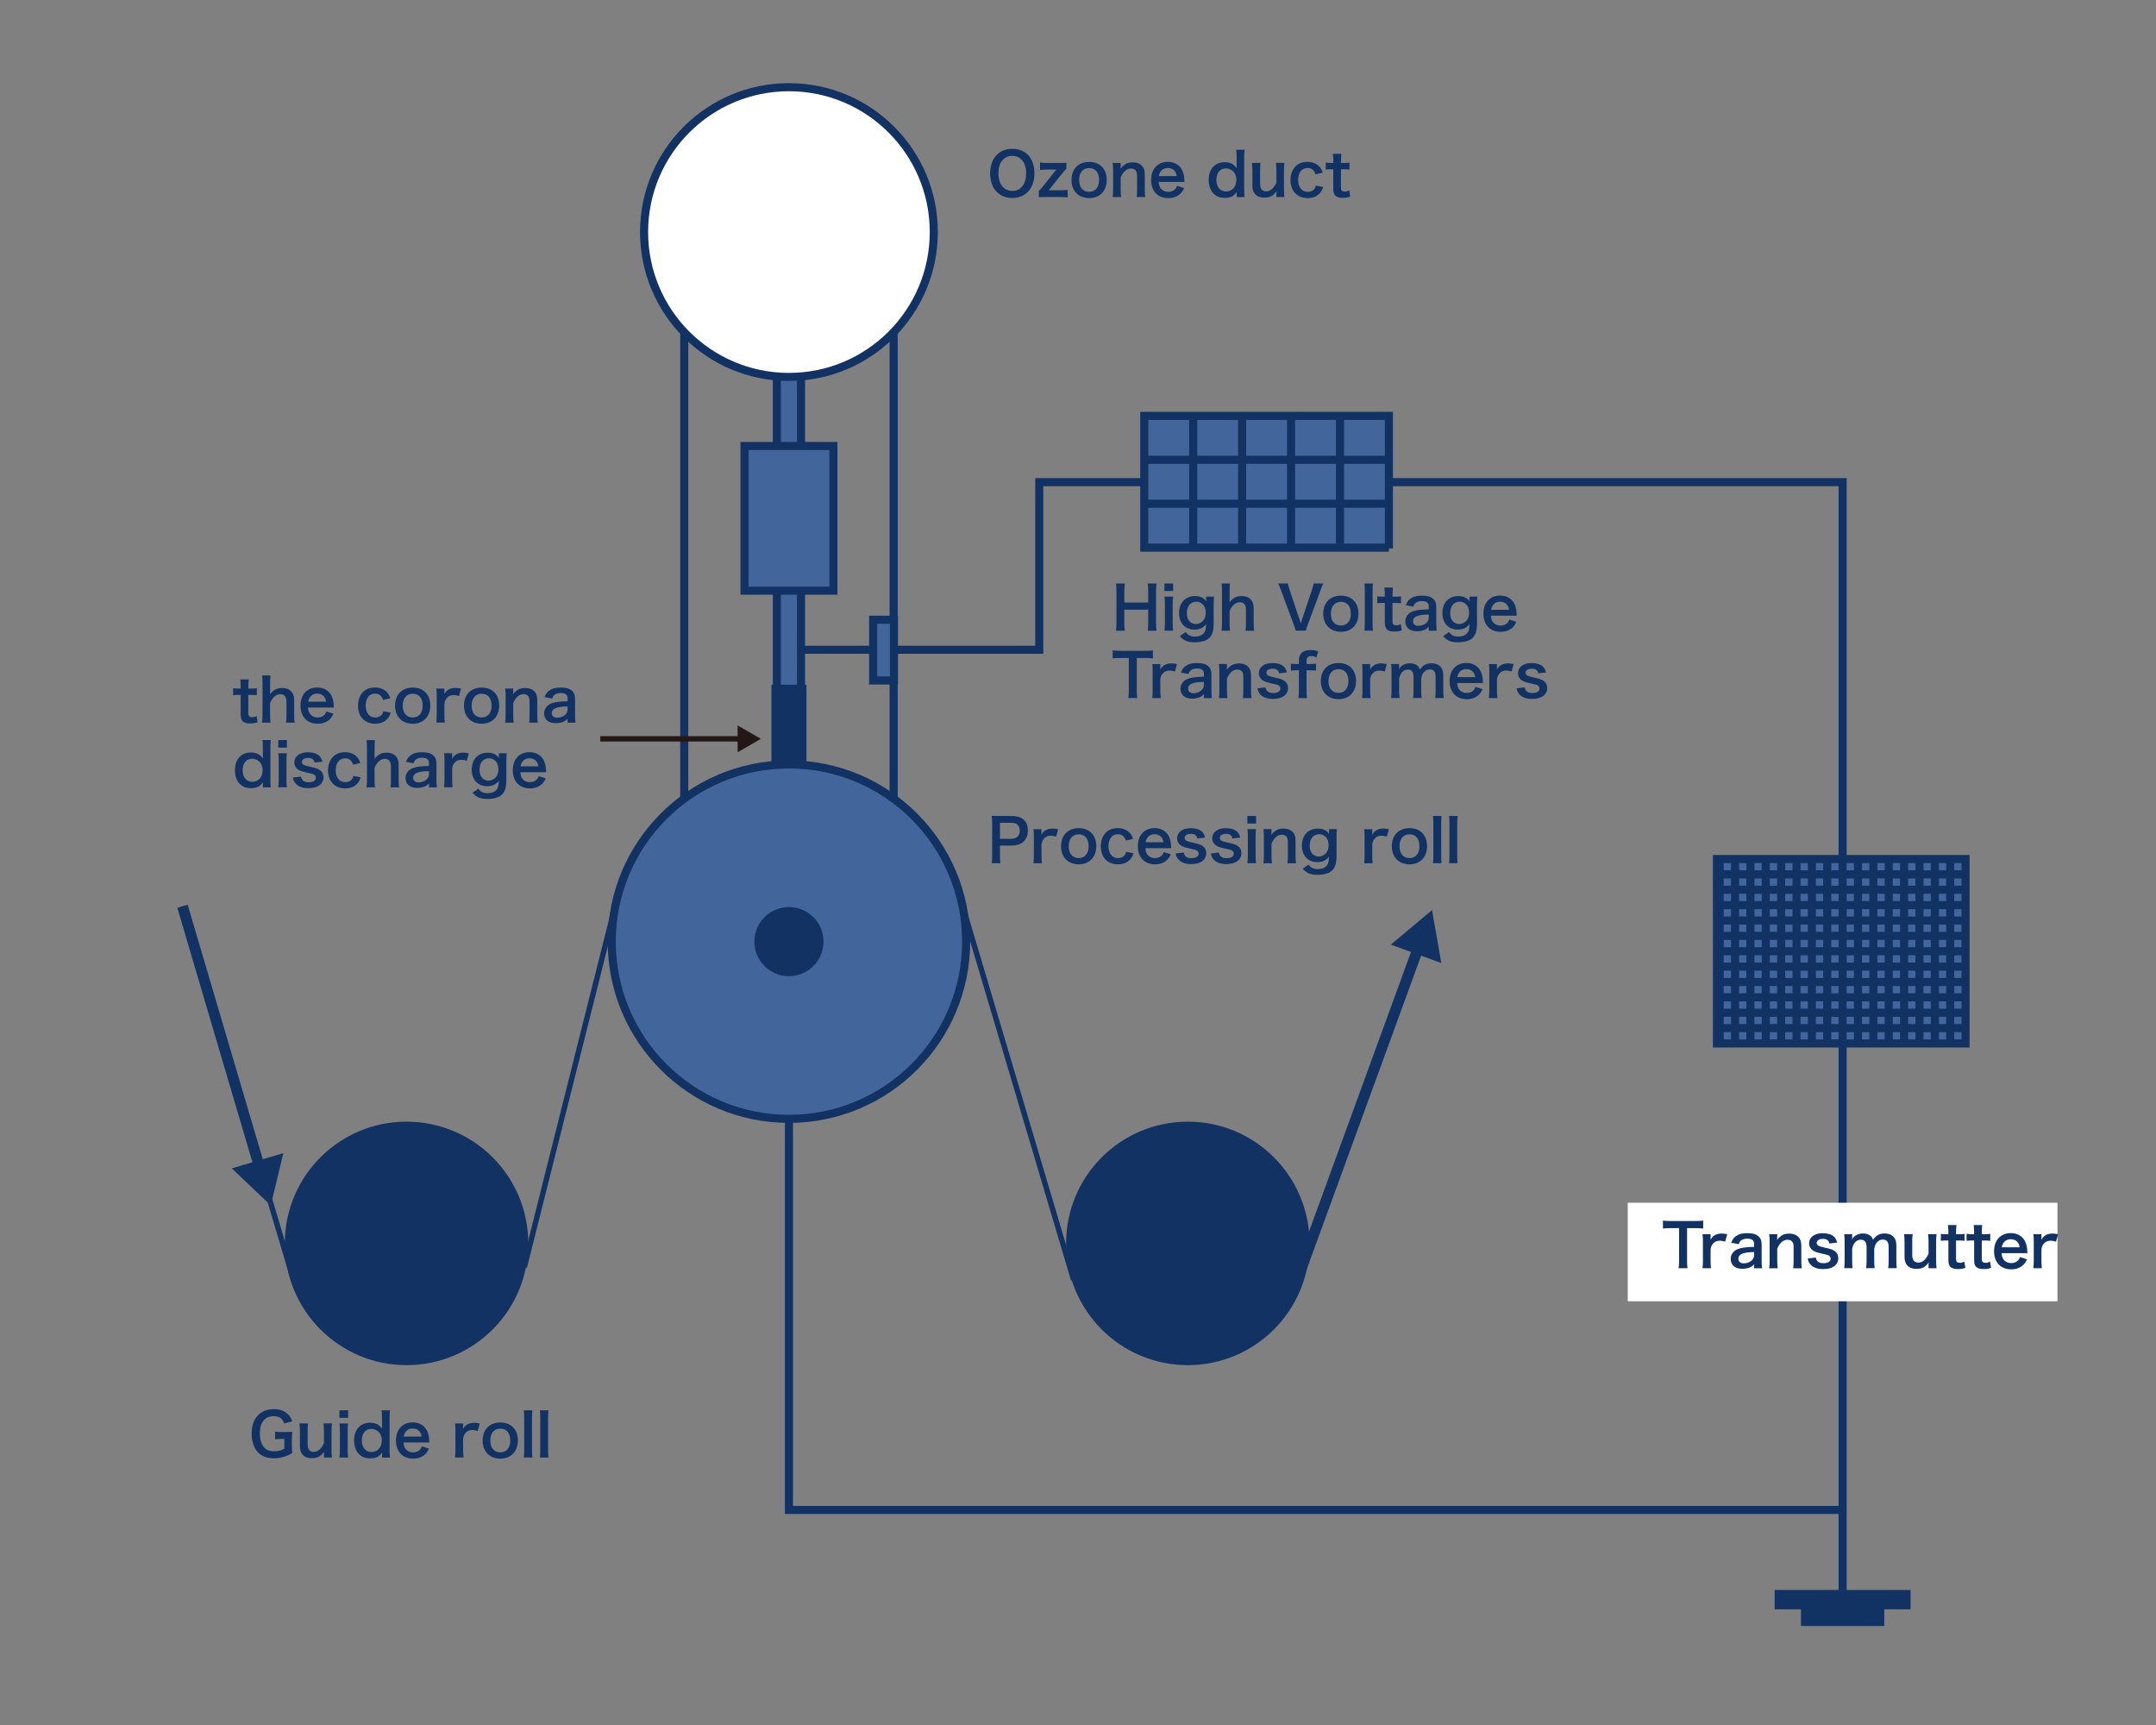 <?xml version="1.0" encoding="UTF-8"?>
<svg id="_レイヤー_2" data-name="レイヤー 2" xmlns="http://www.w3.org/2000/svg" viewBox="0 0 800 640">
  <rect x="0" y="0" width="800" height="640" fill="#808080" stroke="none"/>
  <defs>
    <style>
      .cls-1 {
        stroke-width: 4px;
      }

      .cls-1, .cls-2, .cls-3, .cls-4, .cls-5, .cls-6, .cls-7 {
        stroke-miterlimit: 10;
      }

      .cls-1, .cls-2, .cls-3, .cls-5, .cls-6, .cls-7 {
        stroke: #123263;
      }

      .cls-1, .cls-4, .cls-6, .cls-7 {
        fill: none;
      }

      .cls-8 {
        fill: #231815;
      }

      .cls-2, .cls-9 {
        fill: #123263;
      }

      .cls-10, .cls-5 {
        fill: #fff;
      }

      .cls-3 {
        fill: #42669b;
      }

      .cls-3, .cls-5, .cls-6 {
        stroke-width: 3px;
      }

      .cls-4 {
        stroke: #231815;
      }

      .cls-4, .cls-7 {
        stroke-width: 2px;
      }
    </style>
  </defs>
  <rect class="cls-6" x="253.89" y="118.65" width="77.7" height="194.93"/>
  <rect class="cls-3" x="288.26" y="135.51" width="8.96" height="125.05"/>
  <circle class="cls-5" cx="292.74" cy="86.1" r="53.75"/>
  <rect class="cls-2" x="286.75" y="254.54" width="11.99" height="29.07"/>
  <rect class="cls-3" x="276.26" y="165.47" width="32.97" height="53.68"/>
  <g>
    <path class="cls-9" d="M92.3,252.08c-.09.77-.15,1.72-.15,2.71v.68h.92c1.03,0,1.52-.02,2.22-.13v2.6c-.73-.11-1.14-.13-2.16-.13h-.99v6.82c0,1.08.4,1.47,1.45,1.47.57,0,.92-.11,1.61-.48l.4,2.33c-.95.35-1.61.46-2.75.46-2.53,0-3.54-.9-3.54-3.21v-7.39h-.84c-.81,0-1.23.02-1.96.13v-2.6c.64.11,1.06.13,1.98.13h.81v-.68c0-.95-.07-1.91-.15-2.71h3.15Z"/>
    <path class="cls-9" d="M100.37,250.59c-.11.84-.15,1.65-.15,2.9v3.15c0,.29,0,.4-.04.95,1.36-1.72,2.55-2.33,4.55-2.33,2.82,0,4.42,1.61,4.42,4.45v5.54c0,1.21.04,2.05.18,2.86h-3.19c.11-.99.15-1.74.15-2.86v-4.88c0-1.01-.22-1.74-.64-2.18-.4-.42-.92-.64-1.52-.64-1.65,0-2.93,1.06-3.92,3.26v4.45c0,1.08.04,1.91.18,2.86h-3.17c.13-.95.18-1.61.18-2.86v-11.77c0-1.32-.04-2-.15-2.88h3.12Z"/>
    <path class="cls-9" d="M114.3,262.51c.11,1.21.31,1.83.81,2.46.64.79,1.63,1.23,2.75,1.23s2-.4,2.64-1.1c.26-.31.42-.55.64-1.14l2.6.84c-.51,1.06-.79,1.47-1.34,2.02-1.14,1.12-2.68,1.69-4.53,1.69-3.89,0-6.36-2.6-6.36-6.71s2.44-6.73,6.21-6.73c2.57,0,4.6,1.28,5.48,3.48.42,1.06.57,1.85.64,3.34,0,.04,0,.11.04.62h-9.57ZM121.01,260.33c-.15-.97-.42-1.56-.97-2.11-.59-.59-1.34-.88-2.38-.88-1.72,0-2.97,1.14-3.3,2.99h6.64Z"/>
    <path class="cls-9" d="M142.15,259.69c-.24-.68-.4-.99-.68-1.34-.53-.66-1.3-1.01-2.27-1.01-2.16,0-3.5,1.69-3.5,4.42s1.36,4.44,3.59,4.44c1.1,0,1.98-.44,2.53-1.23.2-.31.31-.55.44-1.1l2.73.55c-.31.88-.53,1.34-.92,1.87-1.06,1.45-2.75,2.22-4.84,2.22-3.87,0-6.38-2.62-6.38-6.69,0-2.07.66-3.85,1.87-5.08,1.08-1.1,2.62-1.67,4.42-1.67,2.16,0,3.87.84,4.93,2.38.29.44.46.79.77,1.61l-2.68.64Z"/>
    <path class="cls-9" d="M146.59,261.81c0-4.09,2.55-6.71,6.56-6.71s6.51,2.6,6.51,6.67-2.57,6.75-6.49,6.75-6.58-2.6-6.58-6.71ZM149.43,261.81c0,2.71,1.41,4.38,3.7,4.38s3.7-1.65,3.7-4.33c0-2.84-1.34-4.47-3.67-4.47s-3.72,1.67-3.72,4.42Z"/>
    <path class="cls-9" d="M170.31,258.24c-.92-.26-1.39-.35-1.96-.35-1.1,0-1.94.35-2.55,1.08-.55.64-.77,1.14-.9,2.2v4.07c0,1.19.04,1.83.15,2.86h-3.15c.11-1.08.15-1.72.15-2.86v-6.91c0-1.34-.02-1.96-.15-2.86h2.99v2.07c.79-1.56,2.16-2.31,4.14-2.31.53,0,1.06.07,2.05.24l-.77,2.77Z"/>
    <path class="cls-9" d="M172.16,261.81c0-4.09,2.55-6.71,6.56-6.71s6.51,2.6,6.51,6.67-2.57,6.75-6.49,6.75-6.58-2.6-6.58-6.71ZM175,261.81c0,2.71,1.41,4.38,3.7,4.38s3.7-1.65,3.7-4.33c0-2.84-1.34-4.47-3.67-4.47s-3.72,1.67-3.72,4.42Z"/>
    <path class="cls-9" d="M187.43,268.1c.13-.95.18-1.63.18-2.86v-6.91c0-1.21-.04-1.96-.18-2.86h2.99v1.17c0,.33,0,.4-.04.95,1.34-1.72,2.51-2.33,4.49-2.33,1.69,0,2.95.55,3.74,1.63.53.73.75,1.61.75,3.08v5.28c0,1.21.04,2.05.18,2.86h-3.19c.11-.99.15-1.74.15-2.86v-4.88c0-.92-.11-1.52-.37-1.94-.35-.57-1.01-.9-1.85-.9-1.58,0-2.88,1.1-3.85,3.28v4.45c0,1.08.04,1.91.18,2.86h-3.17Z"/>
    <path class="cls-9" d="M210.59,266.67c-.88.84-1.43,1.14-2.33,1.39-.64.18-1.34.26-2.05.26-2.68,0-4.31-1.39-4.31-3.7,0-1.54.97-2.93,2.49-3.56,1.43-.59,3.06-.81,6.21-.88v-1.12c0-1.28-.86-1.94-2.53-1.94-.88,0-1.78.24-2.29.64-.42.31-.62.62-.88,1.41l-2.82-.51c.51-1.28.9-1.85,1.74-2.44,1.08-.79,2.31-1.12,4.2-1.12,2.11,0,3.39.37,4.33,1.3.75.7,1.03,1.54,1.03,3.04v5.92c0,1.17.04,1.76.18,2.75h-2.97v-1.43ZM210.59,262.09c-4.2.09-5.85.81-5.85,2.53,0,1.03.77,1.67,2,1.67,1.17,0,2.31-.44,3.06-1.17.53-.53.79-1.17.79-1.94v-1.1Z"/>
    <path class="cls-9" d="M97.56,291.02c0-.26,0-.51.02-.79-1.14,1.61-2.31,2.18-4.45,2.18-1.54,0-2.71-.35-3.67-1.12-1.47-1.14-2.29-3.15-2.29-5.52,0-4.03,2.31-6.58,5.94-6.58,1.36,0,2.49.33,3.34,1.01.4.31.64.57,1.12,1.21q0-.26-.02-.7c-.02-.15-.02-.57-.02-.95v-2.2c0-1.32-.04-2.05-.15-2.97h3.1c-.11,1.06-.15,1.83-.15,2.95v11.6c0,1.3.04,2,.15,2.97h-2.93v-1.08ZM93.64,290.05c1.17,0,2.29-.55,2.95-1.45.55-.73.86-1.8.86-2.95,0-1.08-.42-2.22-1.06-2.93-.68-.75-1.8-1.23-2.86-1.23-2.13,0-3.5,1.67-3.5,4.29s1.41,4.27,3.61,4.27Z"/>
    <path class="cls-9" d="M106.47,274.59v2.79h-3.23v-2.79h3.23ZM106.44,279.47c-.11.81-.15,1.54-.15,2.88v6.87c0,1.21.04,1.96.15,2.88h-3.21c.13-.99.18-1.76.18-2.86v-6.91c0-1.21-.04-1.96-.18-2.86h3.21Z"/>
    <path class="cls-9" d="M111.66,288.14c.37,1.5,1.19,2.09,2.9,2.09s2.64-.64,2.64-1.67c0-.44-.22-.86-.57-1.1-.42-.29-.55-.31-2.31-.7-1.74-.38-2.42-.59-3.17-.95-1.25-.59-1.94-1.65-1.94-2.93,0-.77.24-1.5.68-2.05.9-1.14,2.4-1.72,4.4-1.72,1.8,0,3.23.44,4.14,1.28.57.55.88,1.1,1.19,2.18l-2.9.37c-.24-1.21-.99-1.74-2.42-1.74s-2.29.62-2.29,1.54c0,.42.24.79.68,1.03.48.24.95.37,2.2.66,2.24.48,3.15.79,3.87,1.34.86.62,1.28,1.52,1.28,2.73,0,.9-.42,1.87-1.08,2.49-1.01.95-2.55,1.43-4.55,1.43-2.27,0-3.96-.68-4.91-1.96-.4-.53-.59-.97-.86-1.96l3.01-.37Z"/>
    <path class="cls-9" d="M131.02,283.69c-.24-.68-.4-.99-.68-1.34-.53-.66-1.3-1.01-2.27-1.01-2.16,0-3.5,1.69-3.5,4.42s1.36,4.44,3.59,4.44c1.1,0,1.98-.44,2.53-1.23.2-.31.31-.55.44-1.1l2.73.55c-.31.88-.53,1.34-.92,1.87-1.06,1.45-2.75,2.22-4.84,2.22-3.87,0-6.38-2.62-6.38-6.69,0-2.07.66-3.85,1.87-5.08,1.08-1.1,2.62-1.67,4.42-1.67,2.16,0,3.87.84,4.93,2.38.29.44.46.79.77,1.61l-2.68.64Z"/>
    <path class="cls-9" d="M139.14,274.59c-.11.84-.15,1.65-.15,2.9v3.15c0,.29,0,.4-.04.95,1.36-1.72,2.55-2.33,4.55-2.33,2.82,0,4.42,1.61,4.42,4.45v5.54c0,1.21.04,2.05.18,2.86h-3.19c.11-.99.15-1.74.15-2.86v-4.88c0-1.01-.22-1.74-.64-2.18-.4-.42-.92-.64-1.52-.64-1.65,0-2.93,1.06-3.92,3.26v4.45c0,1.08.04,1.91.18,2.86h-3.17c.13-.95.18-1.61.18-2.86v-11.77c0-1.32-.04-2-.15-2.88h3.12Z"/>
    <path class="cls-9" d="M159.16,290.67c-.88.84-1.43,1.14-2.33,1.39-.64.18-1.34.26-2.05.26-2.68,0-4.31-1.39-4.31-3.7,0-1.54.97-2.93,2.49-3.56,1.43-.59,3.06-.81,6.21-.88v-1.12c0-1.28-.86-1.94-2.53-1.94-.88,0-1.78.24-2.29.64-.42.31-.62.62-.88,1.41l-2.82-.51c.51-1.28.9-1.85,1.74-2.44,1.08-.79,2.31-1.12,4.2-1.12,2.11,0,3.39.37,4.33,1.3.75.7,1.03,1.54,1.03,3.04v5.92c0,1.17.04,1.76.18,2.75h-2.97v-1.43ZM159.16,286.09c-4.2.09-5.85.81-5.85,2.53,0,1.03.77,1.67,2,1.67,1.17,0,2.31-.44,3.06-1.17.53-.53.79-1.17.79-1.94v-1.1Z"/>
    <path class="cls-9" d="M173.19,282.24c-.92-.26-1.39-.35-1.96-.35-1.1,0-1.94.35-2.55,1.08-.55.64-.77,1.14-.9,2.2v4.07c0,1.19.04,1.83.15,2.86h-3.15c.11-1.08.15-1.72.15-2.86v-6.91c0-1.34-.02-1.96-.15-2.86h2.99v2.07c.79-1.56,2.16-2.31,4.14-2.31.53,0,1.06.07,2.05.24l-.77,2.77Z"/>
    <path class="cls-9" d="M177.5,292.61c.86,1.19,1.83,1.67,3.41,1.67,1.69,0,2.99-.59,3.61-1.65.37-.66.53-1.43.57-2.93-1.1,1.39-2.4,2-4.31,2-3.5,0-5.74-2.4-5.74-6.16s2.31-6.27,5.88-6.27c1.96,0,3.26.59,4.2,1.94-.04-.44-.04-.48-.04-.73v-1.01h2.95c-.11.95-.15,1.56-.15,2.75v7.37c0,2.64-.57,4.33-1.85,5.41-1.1.9-2.93,1.41-5.19,1.41-2.57,0-4.03-.59-5.52-2.29l2.2-1.52ZM178.93,288.64c.55.59,1.5.99,2.33.99,1.21,0,2.44-.7,3.06-1.74.42-.68.62-1.5.62-2.51,0-1.41-.44-2.51-1.32-3.26-.62-.51-1.34-.79-2.13-.79-2.2,0-3.56,1.65-3.56,4.27,0,1.3.35,2.38,1.01,3.04Z"/>
    <path class="cls-9" d="M193.06,286.51c.11,1.21.31,1.83.81,2.46.64.79,1.63,1.23,2.75,1.23s2-.4,2.64-1.1c.26-.31.42-.55.64-1.14l2.6.84c-.51,1.06-.79,1.47-1.34,2.02-1.14,1.12-2.68,1.69-4.53,1.69-3.89,0-6.36-2.6-6.36-6.71s2.44-6.73,6.21-6.73c2.57,0,4.6,1.28,5.48,3.48.42,1.06.57,1.85.64,3.34,0,.04,0,.11.04.62h-9.57ZM199.77,284.33c-.15-.97-.42-1.56-.97-2.11-.59-.59-1.34-.88-2.38-.88-1.72,0-2.97,1.14-3.3,2.99h6.65Z"/>
  </g>
  <g>
    <path class="cls-9" d="M367.97,320.26c.13-.88.18-1.65.18-2.84v-11.9c0-1.06-.04-1.85-.18-2.84.95.04,1.63.07,2.79.07h4.6c2.13,0,3.63.51,4.69,1.56.9.88,1.36,2.2,1.36,3.78,0,1.67-.51,3.04-1.47,4.05-1.08,1.08-2.57,1.58-4.69,1.58h-4.2v3.67c0,1.19.04,2.02.18,2.86h-3.26ZM375.26,311.2c2.02,0,3.12-1.08,3.12-3.01,0-.88-.24-1.61-.73-2.11-.51-.55-1.23-.79-2.4-.79h-4.2v5.92h4.2Z"/>
    <path class="cls-9" d="M391.87,310.41c-.92-.26-1.39-.35-1.96-.35-1.1,0-1.94.35-2.55,1.08-.55.64-.77,1.14-.9,2.2v4.07c0,1.19.04,1.83.15,2.86h-3.15c.11-1.08.15-1.72.15-2.86v-6.91c0-1.34-.02-1.96-.15-2.86h2.99v2.07c.79-1.56,2.16-2.31,4.14-2.31.53,0,1.06.07,2.05.24l-.77,2.77Z"/>
    <path class="cls-9" d="M393.71,313.97c0-4.09,2.55-6.71,6.56-6.71s6.51,2.6,6.51,6.67-2.57,6.75-6.49,6.75-6.58-2.6-6.58-6.71ZM396.55,313.97c0,2.71,1.41,4.38,3.7,4.38s3.7-1.65,3.7-4.33c0-2.84-1.34-4.47-3.67-4.47s-3.72,1.67-3.72,4.42Z"/>
    <path class="cls-9" d="M417.76,311.86c-.24-.68-.4-.99-.68-1.34-.53-.66-1.3-1.01-2.27-1.01-2.16,0-3.5,1.69-3.5,4.42s1.36,4.44,3.59,4.44c1.1,0,1.98-.44,2.53-1.23.2-.31.31-.55.44-1.1l2.73.55c-.31.88-.53,1.34-.92,1.87-1.06,1.45-2.75,2.22-4.84,2.22-3.87,0-6.38-2.62-6.38-6.69,0-2.07.66-3.85,1.87-5.08,1.08-1.1,2.62-1.67,4.42-1.67,2.16,0,3.87.84,4.93,2.38.29.44.46.79.77,1.61l-2.68.64Z"/>
    <path class="cls-9" d="M425,314.68c.11,1.21.31,1.83.81,2.46.64.79,1.63,1.23,2.75,1.23s2-.4,2.64-1.1c.26-.31.42-.55.64-1.14l2.6.84c-.51,1.06-.79,1.47-1.34,2.02-1.14,1.12-2.68,1.69-4.53,1.69-3.89,0-6.36-2.6-6.36-6.71s2.44-6.73,6.21-6.73c2.57,0,4.6,1.28,5.48,3.48.42,1.06.57,1.85.64,3.34,0,.04,0,.11.04.62h-9.57ZM431.71,312.5c-.15-.97-.42-1.56-.97-2.11-.59-.59-1.34-.88-2.38-.88-1.72,0-2.97,1.14-3.3,2.99h6.65Z"/>
    <path class="cls-9" d="M439.21,316.3c.37,1.5,1.19,2.09,2.91,2.09,1.63,0,2.64-.64,2.64-1.67,0-.44-.22-.86-.57-1.1-.42-.29-.55-.31-2.31-.7-1.74-.37-2.42-.59-3.17-.95-1.25-.59-1.94-1.65-1.94-2.93,0-.77.24-1.5.68-2.05.9-1.14,2.4-1.72,4.4-1.72,1.8,0,3.23.44,4.14,1.28.57.55.88,1.1,1.19,2.18l-2.9.37c-.24-1.21-.99-1.74-2.42-1.74s-2.29.62-2.29,1.54c0,.42.24.79.68,1.03.48.24.95.37,2.2.66,2.24.48,3.15.79,3.87,1.34.86.62,1.28,1.52,1.28,2.73,0,.9-.42,1.87-1.08,2.49-1.01.95-2.55,1.43-4.55,1.43-2.27,0-3.96-.68-4.91-1.96-.4-.53-.59-.97-.86-1.96l3.01-.37Z"/>
    <path class="cls-9" d="M452.25,316.3c.37,1.5,1.19,2.09,2.91,2.09,1.63,0,2.64-.64,2.64-1.67,0-.44-.22-.86-.57-1.1-.42-.29-.55-.31-2.31-.7-1.74-.37-2.42-.59-3.17-.95-1.25-.59-1.94-1.65-1.94-2.93,0-.77.24-1.5.68-2.05.9-1.14,2.4-1.72,4.4-1.72,1.8,0,3.23.44,4.14,1.28.57.55.88,1.1,1.19,2.18l-2.9.37c-.24-1.21-.99-1.74-2.42-1.74s-2.29.62-2.29,1.54c0,.42.24.79.68,1.03.48.24.95.37,2.2.66,2.24.48,3.15.79,3.87,1.34.86.62,1.28,1.52,1.28,2.73,0,.9-.42,1.87-1.08,2.49-1.01.95-2.55,1.43-4.55,1.43-2.27,0-3.96-.68-4.91-1.96-.4-.53-.59-.97-.86-1.96l3.01-.37Z"/>
    <path class="cls-9" d="M466.07,302.75v2.79h-3.23v-2.79h3.23ZM466.05,307.63c-.11.81-.15,1.54-.15,2.88v6.87c0,1.21.04,1.96.15,2.88h-3.21c.13-.99.18-1.76.18-2.86v-6.91c0-1.21-.04-1.96-.18-2.86h3.21Z"/>
    <path class="cls-9" d="M468.8,320.26c.13-.95.18-1.63.18-2.86v-6.91c0-1.21-.04-1.96-.18-2.86h2.99v1.17c0,.33,0,.4-.04.95,1.34-1.72,2.51-2.33,4.49-2.33,1.69,0,2.95.55,3.74,1.63.53.73.75,1.61.75,3.08v5.28c0,1.21.04,2.05.18,2.86h-3.19c.11-.99.15-1.74.15-2.86v-4.88c0-.92-.11-1.52-.37-1.94-.35-.57-1.01-.9-1.85-.9-1.58,0-2.88,1.1-3.85,3.28v4.44c0,1.08.04,1.91.18,2.86h-3.17Z"/>
    <path class="cls-9" d="M485.54,320.77c.86,1.19,1.83,1.67,3.41,1.67,1.69,0,2.99-.59,3.61-1.65.37-.66.53-1.43.57-2.93-1.1,1.39-2.4,2-4.31,2-3.5,0-5.74-2.4-5.74-6.16s2.31-6.27,5.88-6.27c1.96,0,3.26.59,4.2,1.94-.04-.44-.04-.48-.04-.73v-1.01h2.95c-.11.95-.15,1.56-.15,2.75v7.37c0,2.64-.57,4.33-1.85,5.41-1.1.9-2.93,1.41-5.19,1.41-2.57,0-4.03-.59-5.52-2.29l2.2-1.52ZM486.97,316.81c.55.59,1.5.99,2.33.99,1.21,0,2.44-.7,3.06-1.74.42-.68.62-1.5.62-2.51,0-1.41-.44-2.51-1.32-3.26-.62-.51-1.34-.79-2.13-.79-2.2,0-3.56,1.65-3.56,4.27,0,1.3.35,2.38,1.01,3.04Z"/>
    <path class="cls-9" d="M514.6,310.41c-.92-.26-1.39-.35-1.96-.35-1.1,0-1.94.35-2.55,1.08-.55.64-.77,1.14-.9,2.2v4.07c0,1.19.04,1.83.15,2.86h-3.15c.11-1.08.15-1.72.15-2.86v-6.91c0-1.34-.02-1.96-.15-2.86h2.99v2.07c.79-1.56,2.16-2.31,4.14-2.31.53,0,1.06.07,2.05.24l-.77,2.77Z"/>
    <path class="cls-9" d="M516.45,313.97c0-4.09,2.55-6.71,6.56-6.71s6.51,2.6,6.51,6.67-2.57,6.75-6.49,6.75-6.58-2.6-6.58-6.71ZM519.29,313.97c0,2.71,1.41,4.38,3.7,4.38s3.7-1.65,3.7-4.33c0-2.84-1.34-4.47-3.67-4.47s-3.72,1.67-3.72,4.42Z"/>
    <path class="cls-9" d="M534.91,302.75c-.11.86-.15,1.56-.15,2.88v11.77c0,1.17.04,1.89.15,2.86h-3.19c.11-.95.15-1.58.15-2.86v-11.79c0-1.32-.04-2.02-.15-2.86h3.19Z"/>
    <path class="cls-9" d="M540.87,302.75c-.11.86-.15,1.56-.15,2.88v11.77c0,1.17.04,1.89.15,2.86h-3.19c.11-.95.15-1.58.15-2.86v-11.79c0-1.32-.04-2.02-.15-2.86h3.19Z"/>
  </g>
  <g>
    <path class="cls-9" d="M381.38,57.42c1.61,1.61,2.46,4,2.46,6.87,0,5.57-3.23,9.17-8.23,9.17s-8.21-3.59-8.21-9.17c0-2.84.88-5.28,2.51-6.87,1.52-1.5,3.34-2.2,5.68-2.2s4.29.7,5.79,2.2ZM380.76,64.29c0-2.22-.62-4-1.74-5.13-.9-.88-2.07-1.34-3.39-1.34-3.17,0-5.17,2.51-5.17,6.49,0,2.2.64,4.05,1.78,5.19.9.88,2.07,1.34,3.41,1.34,3.15,0,5.1-2.51,5.1-6.56Z"/>
    <path class="cls-9" d="M396.14,73.24c-.9-.11-1.56-.15-2.9-.15h-5.06c-1.56,0-2.04.02-2.71.07v-2.33c.7-.68,1.14-1.19,1.67-1.87l4.25-5.37c.22-.26.35-.44.62-.7h-.2c-.18.02-.44.02-.79.02h-2.25c-1.17,0-1.98.04-2.86.15v-2.75c.99.11,1.72.15,2.86.15h4.27c1.61,0,2,0,2.66-.07v2.18c-.66.7-1.23,1.34-1.67,1.89l-4.16,5.26c-.04.09-.09.11-.26.31q-.13.18-.48.59c.48-.02.97-.02,1.32-.02h2.82c1.28,0,2.05-.04,2.88-.15v2.79Z"/>
    <path class="cls-9" d="M397.59,66.79c0-4.09,2.55-6.71,6.56-6.71s6.51,2.6,6.51,6.67-2.57,6.75-6.49,6.75-6.58-2.6-6.58-6.71ZM400.42,66.79c0,2.71,1.41,4.38,3.7,4.38s3.7-1.65,3.7-4.33c0-2.84-1.34-4.47-3.68-4.47s-3.72,1.67-3.72,4.42Z"/>
    <path class="cls-9" d="M412.85,73.09c.13-.95.18-1.63.18-2.86v-6.91c0-1.21-.04-1.96-.18-2.86h2.99v1.17c0,.33,0,.4-.04.95,1.34-1.72,2.51-2.33,4.49-2.33,1.69,0,2.95.55,3.74,1.63.53.73.75,1.61.75,3.08v5.28c0,1.21.04,2.05.18,2.86h-3.19c.11-.99.15-1.74.15-2.86v-4.88c0-.92-.11-1.52-.38-1.94-.35-.57-1.01-.9-1.85-.9-1.58,0-2.88,1.1-3.85,3.28v4.44c0,1.08.04,1.91.18,2.86h-3.17Z"/>
    <path class="cls-9" d="M429.93,67.5c.11,1.21.31,1.83.81,2.46.64.79,1.63,1.23,2.75,1.23s2-.4,2.64-1.1c.26-.31.42-.55.64-1.14l2.6.84c-.51,1.06-.79,1.47-1.34,2.02-1.14,1.12-2.69,1.69-4.53,1.69-3.89,0-6.36-2.6-6.36-6.71s2.44-6.73,6.21-6.73c2.57,0,4.6,1.28,5.48,3.48.42,1.06.57,1.85.64,3.34,0,.04,0,.11.04.62h-9.57ZM436.64,65.32c-.15-.97-.42-1.56-.97-2.11-.59-.59-1.34-.88-2.38-.88-1.72,0-2.97,1.14-3.3,2.99h6.64Z"/>
    <path class="cls-9" d="M458.88,72.01c0-.26,0-.51.02-.79-1.14,1.61-2.31,2.18-4.44,2.18-1.54,0-2.71-.35-3.68-1.12-1.47-1.14-2.29-3.15-2.29-5.52,0-4.03,2.31-6.58,5.94-6.58,1.37,0,2.49.33,3.35,1.01.39.31.64.57,1.12,1.21q0-.26-.02-.7c-.02-.15-.02-.57-.02-.95v-2.2c0-1.32-.04-2.05-.15-2.97h3.1c-.11,1.06-.15,1.83-.15,2.95v11.6c0,1.3.04,2,.15,2.97h-2.93v-1.08ZM454.96,71.04c1.17,0,2.29-.55,2.95-1.45.55-.73.86-1.8.86-2.95,0-1.08-.42-2.22-1.06-2.93-.68-.75-1.8-1.23-2.86-1.23-2.13,0-3.5,1.67-3.5,4.29s1.41,4.27,3.61,4.27Z"/>
    <path class="cls-9" d="M476.61,60.46c-.15.95-.18,1.63-.18,2.86v6.91c0,1.21.04,1.96.18,2.86h-2.99v-1.17c0-.33,0-.4.02-.95-1.21,1.72-2.42,2.35-4.51,2.35-1.12,0-1.91-.2-2.64-.64-1.21-.77-1.78-2-1.78-3.81v-5.57c0-1.21-.07-2.05-.18-2.86h3.19c-.13.99-.15,1.74-.15,2.86v4.88c0,1.28.33,2.09,1.01,2.51.33.18.79.31,1.21.31,1.59,0,2.84-1.08,3.83-3.26v-4.45c0-1.08-.07-1.91-.18-2.86h3.17Z"/>
    <path class="cls-9" d="M488.14,64.68c-.24-.68-.4-.99-.68-1.34-.53-.66-1.3-1.01-2.27-1.01-2.16,0-3.5,1.69-3.5,4.42s1.36,4.44,3.59,4.44c1.1,0,1.98-.44,2.53-1.23.2-.31.31-.55.44-1.1l2.73.55c-.31.88-.53,1.34-.92,1.87-1.06,1.45-2.75,2.22-4.84,2.22-3.87,0-6.38-2.62-6.38-6.69,0-2.07.66-3.85,1.87-5.08,1.08-1.1,2.62-1.67,4.42-1.67,2.16,0,3.87.84,4.93,2.38.29.44.46.79.77,1.61l-2.68.64Z"/>
    <path class="cls-9" d="M497.73,57.07c-.09.77-.15,1.72-.15,2.71v.68h.92c1.03,0,1.52-.02,2.22-.13v2.6c-.73-.11-1.14-.13-2.16-.13h-.99v6.82c0,1.08.39,1.47,1.45,1.47.57,0,.92-.11,1.61-.48l.39,2.33c-.95.35-1.61.46-2.75.46-2.53,0-3.54-.9-3.54-3.21v-7.39h-.84c-.81,0-1.23.02-1.96.13v-2.6c.64.11,1.05.13,1.98.13h.81v-.68c0-.95-.06-1.91-.15-2.71h3.14Z"/>
  </g>
  <circle class="cls-3" cx="292.74" cy="349.36" r="65.75"/>
  <circle class="cls-9" cx="292.74" cy="349.36" r="12.83"/>
  <line class="cls-7" x1="194.54" y1="470.19" x2="228.77" y2="334.1"/>
  <line class="cls-7" x1="357.18" y1="336.25" x2="398.38" y2="474.84"/>
  <line class="cls-7" x1="67.72" y1="336.25" x2="108.91" y2="474.84"/>
  <g>
    <line class="cls-1" x1="481.83" y1="473.43" x2="526.44" y2="351.14"/>
    <polygon class="cls-9" points="534.81 357.3 531.36 337.66 516.08 350.47 534.81 357.3"/>
  </g>
  <polyline class="cls-6" points="292.74 415.11 292.74 560.21 683.72 560.21"/>
  <g>
    <rect class="cls-2" x="659" y="590.4" width="49.43" height="6.18"/>
    <rect class="cls-2" x="668.76" y="596.58" width="29.92" height="6.18"/>
  </g>
  <g>
    <line class="cls-4" x1="222.74" y1="274.12" x2="275.15" y2="274.12"/>
    <polygon class="cls-8" points="273.7 279.1 282.33 274.12 273.7 269.13 273.7 279.1"/>
  </g>
  <circle class="cls-2" cx="150.85" cy="461.32" r="44.67"/>
  <g>
    <line class="cls-1" x1="67.72" y1="336.25" x2="96.41" y2="433.45"/>
    <polygon class="cls-9" points="86.01 433.48 100.47 447.22 105.14 427.83 86.01 433.48"/>
  </g>
  <circle class="cls-2" cx="440.75" cy="461.32" r="44.67"/>
  <g>
    <path class="cls-9" d="M108.3,536.25c0,1.3.02,1.89.15,2.86-1.56.86-2.35,1.21-3.52,1.52-.99.26-2.16.42-3.24.42-2.75,0-4.86-.86-6.25-2.53-1.34-1.58-2.07-3.96-2.07-6.69,0-3.5,1.23-6.18,3.52-7.72,1.36-.9,2.86-1.3,4.88-1.3s3.83.68,5.06,1.89c.77.75,1.17,1.39,1.63,2.62l-3.01.81c-.73-2-1.78-2.71-4.05-2.71-1.3,0-2.51.48-3.34,1.34-1.1,1.14-1.63,2.77-1.63,5.02s.51,3.98,1.5,5.15c.9,1.06,2.09,1.52,3.83,1.52,1.5,0,2.62-.29,3.74-.99v-3.59h-1.19c-1.12,0-1.58.02-2.24.13v-2.84c.79.11,1.28.13,2.64.13h1.14c1.01,0,1.65-.02,2.6-.09-.11.81-.15,1.5-.15,2.73v2.31Z"/>
    <path class="cls-9" d="M123.19,528.13c-.15.95-.18,1.63-.18,2.86v6.91c0,1.21.04,1.96.18,2.86h-2.99v-1.17c0-.33,0-.4.02-.95-1.21,1.72-2.42,2.35-4.51,2.35-1.12,0-1.91-.2-2.64-.64-1.21-.77-1.78-2-1.78-3.81v-5.57c0-1.21-.07-2.05-.18-2.86h3.19c-.13.99-.15,1.74-.15,2.86v4.88c0,1.28.33,2.09,1.01,2.51.33.18.79.31,1.21.31,1.58,0,2.84-1.08,3.83-3.26v-4.44c0-1.08-.07-1.91-.18-2.86h3.17Z"/>
    <path class="cls-9" d="M129.18,523.25v2.79h-3.23v-2.79h3.23ZM129.15,528.13c-.11.81-.15,1.54-.15,2.88v6.87c0,1.21.04,1.96.15,2.88h-3.21c.13-.99.18-1.76.18-2.86v-6.91c0-1.21-.04-1.96-.18-2.86h3.21Z"/>
    <path class="cls-9" d="M141.78,539.68c0-.26,0-.51.02-.79-1.14,1.61-2.31,2.18-4.45,2.18-1.54,0-2.71-.35-3.67-1.12-1.47-1.14-2.29-3.15-2.29-5.52,0-4.03,2.31-6.58,5.94-6.58,1.36,0,2.49.33,3.34,1.01.4.31.64.57,1.12,1.21q0-.26-.02-.7c-.02-.15-.02-.57-.02-.95v-2.2c0-1.32-.04-2.05-.15-2.97h3.1c-.11,1.06-.15,1.83-.15,2.95v11.6c0,1.3.04,2,.15,2.97h-2.93v-1.08ZM137.87,538.71c1.17,0,2.29-.55,2.95-1.45.55-.73.86-1.8.86-2.95,0-1.08-.42-2.22-1.06-2.93-.68-.75-1.8-1.23-2.86-1.23-2.13,0-3.5,1.67-3.5,4.29s1.41,4.27,3.61,4.27Z"/>
    <path class="cls-9" d="M149.72,535.17c.11,1.21.31,1.83.81,2.46.64.79,1.63,1.23,2.75,1.23s2-.4,2.64-1.1c.26-.31.42-.55.64-1.14l2.6.84c-.51,1.06-.79,1.47-1.34,2.02-1.14,1.12-2.69,1.69-4.53,1.69-3.89,0-6.36-2.6-6.36-6.71s2.44-6.73,6.21-6.73c2.57,0,4.6,1.28,5.48,3.48.42,1.06.57,1.85.64,3.34,0,.04,0,.11.04.62h-9.57ZM156.43,532.99c-.15-.97-.42-1.56-.97-2.11-.59-.59-1.34-.88-2.38-.88-1.72,0-2.97,1.14-3.3,2.99h6.64Z"/>
    <path class="cls-9" d="M177.25,530.9c-.92-.26-1.39-.35-1.96-.35-1.1,0-1.94.35-2.55,1.08-.55.64-.77,1.14-.9,2.2v4.07c0,1.19.04,1.83.15,2.86h-3.15c.11-1.08.15-1.72.15-2.86v-6.91c0-1.34-.02-1.96-.15-2.86h2.99v2.07c.79-1.56,2.16-2.31,4.14-2.31.53,0,1.06.07,2.05.24l-.77,2.77Z"/>
    <path class="cls-9" d="M179.09,534.47c0-4.09,2.55-6.71,6.56-6.71s6.51,2.6,6.51,6.67-2.57,6.75-6.49,6.75-6.58-2.6-6.58-6.71ZM181.93,534.47c0,2.71,1.41,4.38,3.7,4.38s3.7-1.65,3.7-4.33c0-2.84-1.34-4.47-3.68-4.47s-3.72,1.67-3.72,4.42Z"/>
    <path class="cls-9" d="M197.55,523.25c-.11.86-.15,1.56-.15,2.88v11.77c0,1.17.04,1.89.15,2.86h-3.19c.11-.95.15-1.58.15-2.86v-11.79c0-1.32-.04-2.02-.15-2.86h3.19Z"/>
    <path class="cls-9" d="M203.51,523.25c-.11.86-.15,1.56-.15,2.88v11.77c0,1.17.04,1.89.15,2.86h-3.19c.11-.95.15-1.58.15-2.86v-11.79c0-1.32-.04-2.02-.15-2.86h3.19Z"/>
  </g>
  <g>
    <path class="cls-9" d="M429.14,216.48c-.13.9-.18,1.56-.18,2.82v11.86c0,1.28.04,1.91.18,2.84h-3.28c.13-.86.18-1.54.18-2.84v-4.97h-8.85v4.97c0,1.28.04,1.94.18,2.84h-3.28c.13-.84.18-1.54.18-2.84v-11.84c0-1.3-.04-1.98-.18-2.84h3.28c-.13.92-.18,1.65-.18,2.82v4.25h8.85v-4.22c0-1.25-.04-2.05-.18-2.84h3.28Z"/>
    <path class="cls-9" d="M435.3,216.48v2.79h-3.23v-2.79h3.23ZM435.28,221.36c-.11.81-.15,1.54-.15,2.88v6.87c0,1.21.04,1.96.15,2.88h-3.21c.13-.99.18-1.76.18-2.86v-6.91c0-1.21-.04-1.96-.18-2.86h3.21Z"/>
    <path class="cls-9" d="M439.96,234.5c.86,1.19,1.83,1.67,3.41,1.67,1.69,0,2.99-.59,3.61-1.65.38-.66.53-1.43.57-2.93-1.1,1.39-2.4,2-4.31,2-3.5,0-5.74-2.4-5.74-6.16s2.31-6.27,5.88-6.27c1.96,0,3.26.59,4.2,1.94-.04-.44-.04-.48-.04-.73v-1.01h2.95c-.11.95-.15,1.56-.15,2.75v7.37c0,2.64-.57,4.33-1.85,5.41-1.1.9-2.93,1.41-5.19,1.41-2.57,0-4.03-.59-5.52-2.29l2.2-1.52ZM441.39,230.54c.55.59,1.5.99,2.33.99,1.21,0,2.44-.71,3.06-1.74.42-.68.62-1.5.62-2.51,0-1.41-.44-2.51-1.32-3.26-.62-.51-1.34-.79-2.13-.79-2.2,0-3.56,1.65-3.56,4.27,0,1.3.35,2.38,1.01,3.04Z"/>
    <path class="cls-9" d="M456.4,216.48c-.11.84-.15,1.65-.15,2.9v3.15c0,.29,0,.4-.04.95,1.37-1.72,2.55-2.33,4.55-2.33,2.82,0,4.42,1.61,4.42,4.45v5.54c0,1.21.04,2.05.18,2.86h-3.19c.11-.99.15-1.74.15-2.86v-4.88c0-1.01-.22-1.74-.64-2.18-.39-.42-.92-.64-1.52-.64-1.65,0-2.93,1.06-3.92,3.26v4.45c0,1.08.04,1.91.18,2.86h-3.17c.13-.95.18-1.61.18-2.86v-11.77c0-1.32-.04-2-.15-2.88h3.12Z"/>
    <path class="cls-9" d="M480.77,233.99c-.09-.48-.33-1.17-.7-2.2l-4.71-12.7c-.48-1.32-.79-2.02-1.1-2.62h3.63c.11.73.33,1.52.6,2.31l3.65,10.87c.11.26.37,1.14.53,1.67.2-.66.38-1.28.51-1.67l3.65-10.87c.35-1.1.48-1.56.6-2.31h3.63c-.31.55-.57,1.17-1.1,2.62l-4.71,12.7c-.37.99-.59,1.69-.68,2.2h-3.79Z"/>
    <path class="cls-9" d="M491,227.7c0-4.09,2.55-6.71,6.56-6.71s6.51,2.6,6.51,6.67-2.57,6.75-6.49,6.75-6.58-2.6-6.58-6.71ZM493.84,227.7c0,2.71,1.41,4.38,3.7,4.38s3.7-1.65,3.7-4.33c0-2.84-1.34-4.47-3.67-4.47s-3.72,1.67-3.72,4.42Z"/>
    <path class="cls-9" d="M509.46,216.48c-.11.86-.15,1.56-.15,2.88v11.77c0,1.17.04,1.89.15,2.86h-3.19c.11-.95.15-1.58.15-2.86v-11.79c0-1.32-.04-2.02-.15-2.86h3.19Z"/>
    <path class="cls-9" d="M516.85,217.98c-.09.77-.15,1.72-.15,2.71v.68h.92c1.03,0,1.52-.02,2.22-.13v2.6c-.73-.11-1.14-.13-2.16-.13h-.99v6.82c0,1.08.39,1.47,1.45,1.47.57,0,.92-.11,1.61-.48l.39,2.33c-.95.35-1.61.46-2.75.46-2.53,0-3.54-.9-3.54-3.21v-7.39h-.84c-.81,0-1.23.02-1.96.13v-2.6c.64.11,1.05.13,1.98.13h.81v-.68c0-.95-.06-1.91-.15-2.71h3.14Z"/>
    <path class="cls-9" d="M530.14,232.56c-.88.84-1.43,1.14-2.33,1.39-.64.18-1.34.26-2.05.26-2.68,0-4.31-1.39-4.31-3.7,0-1.54.97-2.93,2.49-3.56,1.43-.59,3.06-.81,6.21-.88v-1.12c0-1.28-.86-1.94-2.53-1.94-.88,0-1.78.24-2.29.64-.42.31-.62.62-.88,1.41l-2.82-.51c.51-1.28.9-1.85,1.74-2.44,1.08-.79,2.31-1.12,4.2-1.12,2.11,0,3.39.37,4.33,1.3.75.71,1.04,1.54,1.04,3.04v5.92c0,1.17.04,1.76.18,2.75h-2.97v-1.43ZM530.14,227.99c-4.2.09-5.85.81-5.85,2.53,0,1.03.77,1.67,2,1.67,1.17,0,2.31-.44,3.06-1.17.53-.53.79-1.17.79-1.94v-1.1Z"/>
    <path class="cls-9" d="M537.67,234.5c.86,1.19,1.83,1.67,3.41,1.67,1.69,0,2.99-.59,3.61-1.65.38-.66.53-1.43.57-2.93-1.1,1.39-2.4,2-4.31,2-3.5,0-5.74-2.4-5.74-6.16s2.31-6.27,5.88-6.27c1.96,0,3.26.59,4.2,1.94-.04-.44-.04-.48-.04-.73v-1.01h2.95c-.11.95-.15,1.56-.15,2.75v7.37c0,2.64-.57,4.33-1.85,5.41-1.1.9-2.93,1.41-5.19,1.41-2.57,0-4.03-.59-5.52-2.29l2.2-1.52ZM539.1,230.54c.55.59,1.5.99,2.33.99,1.21,0,2.44-.71,3.06-1.74.42-.68.62-1.5.62-2.51,0-1.41-.44-2.51-1.32-3.26-.62-.51-1.34-.79-2.13-.79-2.2,0-3.56,1.65-3.56,4.27,0,1.3.35,2.38,1.01,3.04Z"/>
    <path class="cls-9" d="M553.22,228.41c.11,1.21.31,1.83.81,2.46.64.79,1.63,1.23,2.75,1.23s2-.4,2.64-1.1c.26-.31.42-.55.64-1.14l2.6.84c-.51,1.06-.79,1.47-1.34,2.02-1.14,1.12-2.69,1.69-4.53,1.69-3.89,0-6.36-2.6-6.36-6.71s2.44-6.73,6.21-6.73c2.57,0,4.6,1.28,5.48,3.48.42,1.06.57,1.85.64,3.34,0,.04,0,.11.04.62h-9.57ZM559.93,226.23c-.15-.97-.42-1.56-.97-2.11-.59-.59-1.34-.88-2.38-.88-1.72,0-2.97,1.14-3.3,2.99h6.64Z"/>
    <path class="cls-9" d="M421.81,256.13c0,1.19.04,1.96.18,2.86h-3.32c.13-.92.18-1.67.18-2.86v-12.01h-2.97c-1.3,0-2.24.04-3.01.15v-2.95c.79.11,1.74.15,2.99.15h8.71c1.58,0,2.4-.04,3.23-.15v2.95c-.81-.11-1.65-.15-3.23-.15h-2.75v12.01Z"/>
    <path class="cls-9" d="M435.96,249.14c-.92-.26-1.39-.35-1.96-.35-1.1,0-1.94.35-2.55,1.08-.55.64-.77,1.14-.9,2.2v4.07c0,1.19.04,1.83.15,2.86h-3.15c.11-1.08.15-1.72.15-2.86v-6.91c0-1.34-.02-1.96-.15-2.86h2.99v2.07c.79-1.56,2.16-2.31,4.14-2.31.53,0,1.06.07,2.05.24l-.77,2.77Z"/>
    <path class="cls-9" d="M446.7,257.56c-.88.84-1.43,1.14-2.33,1.39-.64.18-1.34.26-2.04.26-2.68,0-4.31-1.39-4.31-3.7,0-1.54.97-2.93,2.49-3.56,1.43-.59,3.06-.81,6.21-.88v-1.12c0-1.28-.86-1.94-2.53-1.94-.88,0-1.78.24-2.29.64-.42.31-.62.62-.88,1.41l-2.82-.51c.51-1.28.9-1.85,1.74-2.44,1.08-.79,2.31-1.12,4.2-1.12,2.11,0,3.39.37,4.33,1.3.75.71,1.03,1.54,1.03,3.04v5.92c0,1.17.04,1.76.18,2.75h-2.97v-1.43ZM446.7,252.99c-4.2.09-5.85.81-5.85,2.53,0,1.03.77,1.67,2,1.67,1.17,0,2.31-.44,3.06-1.17.53-.53.79-1.17.79-1.94v-1.1Z"/>
    <path class="cls-9" d="M452.28,258.99c.13-.95.18-1.63.18-2.86v-6.91c0-1.21-.04-1.96-.18-2.86h2.99v1.17c0,.33,0,.4-.04.95,1.34-1.72,2.51-2.33,4.49-2.33,1.69,0,2.95.55,3.74,1.63.53.73.75,1.61.75,3.08v5.28c0,1.21.04,2.05.18,2.86h-3.19c.11-.99.15-1.74.15-2.86v-4.88c0-.92-.11-1.52-.38-1.94-.35-.57-1.01-.9-1.85-.9-1.58,0-2.88,1.1-3.85,3.28v4.45c0,1.08.04,1.91.18,2.86h-3.17Z"/>
    <path class="cls-9" d="M469.55,255.03c.38,1.5,1.19,2.09,2.91,2.09,1.63,0,2.64-.64,2.64-1.67,0-.44-.22-.86-.57-1.1-.42-.29-.55-.31-2.31-.7-1.74-.38-2.42-.59-3.17-.95-1.25-.59-1.94-1.65-1.94-2.93,0-.77.24-1.5.68-2.05.9-1.14,2.4-1.72,4.4-1.72,1.8,0,3.23.44,4.14,1.28.57.55.88,1.1,1.19,2.18l-2.9.37c-.24-1.21-.99-1.74-2.42-1.74s-2.29.62-2.29,1.54c0,.42.24.79.68,1.03.48.24.95.37,2.2.66,2.24.48,3.14.79,3.87,1.34.86.62,1.28,1.52,1.28,2.73,0,.9-.42,1.87-1.08,2.49-1.01.95-2.55,1.43-4.55,1.43-2.27,0-3.96-.68-4.91-1.96-.39-.53-.59-.97-.86-1.96l3.01-.37Z"/>
    <path class="cls-9" d="M481.08,248.68c-.84,0-1.41.04-2.09.13v-2.58c.62.09,1.28.13,2.07.13h.9v-1.17c0-2.73,1.39-4,4.38-4,.99,0,1.72.11,2.73.44l-.59,2.31c-.66-.38-1.21-.53-1.96-.53-1.28,0-1.71.53-1.71,2.05v.9h1.03c.88,0,1.56-.04,2.49-.13v2.58c-.77-.09-1.36-.13-2.44-.13h-1.08v7.46c0,1.25.04,1.89.15,2.86h-3.15c.11-1.03.15-1.72.15-2.86v-7.46h-.88Z"/>
    <path class="cls-9" d="M490.1,252.7c0-4.09,2.55-6.71,6.56-6.71s6.51,2.6,6.51,6.67-2.57,6.75-6.49,6.75-6.58-2.6-6.58-6.71ZM492.94,252.7c0,2.71,1.41,4.38,3.7,4.38s3.7-1.65,3.7-4.33c0-2.84-1.34-4.47-3.67-4.47s-3.72,1.67-3.72,4.42Z"/>
    <path class="cls-9" d="M513.82,249.14c-.92-.26-1.39-.35-1.96-.35-1.1,0-1.94.35-2.55,1.08-.55.64-.77,1.14-.9,2.2v4.07c0,1.19.04,1.83.15,2.86h-3.15c.11-1.08.15-1.72.15-2.86v-6.91c0-1.34-.02-1.96-.15-2.86h2.99v2.07c.79-1.56,2.16-2.31,4.14-2.31.53,0,1.06.07,2.05.24l-.77,2.77Z"/>
    <path class="cls-9" d="M516.19,258.99c.11-.95.15-1.67.15-2.86v-6.91c0-1.39-.04-2.02-.15-2.86h2.95v1.12c0,.13,0,.46-.02.81.64-1.34,2.27-2.2,4.09-2.2,1.19,0,2.16.33,2.84.99.4.35.57.64.84,1.32.75-.99,1.17-1.39,1.85-1.74.72-.4,1.47-.57,2.46-.57,1.41,0,2.55.44,3.3,1.25.73.79,1.04,1.78,1.04,3.34v5.44c0,1.23.04,1.96.18,2.86h-3.21c.13-.9.18-1.56.18-2.86v-4.93c0-1.94-.68-2.82-2.16-2.82-.73,0-1.28.2-1.8.66-.77.66-1.12,1.37-1.38,2.73v4.36c0,1.21.04,1.96.15,2.86h-3.17c.13-.92.18-1.61.18-2.86v-4.93c0-1.85-.7-2.77-2.13-2.77-.93,0-1.67.37-2.27,1.14-.48.64-.7,1.14-.95,2.2v4.36c0,1.19.04,1.85.15,2.86h-3.1Z"/>
    <path class="cls-9" d="M540.68,253.41c.11,1.21.31,1.83.81,2.46.64.79,1.63,1.23,2.75,1.23s2-.4,2.64-1.1c.26-.31.42-.55.64-1.14l2.6.84c-.51,1.06-.79,1.47-1.34,2.02-1.14,1.12-2.69,1.69-4.53,1.69-3.89,0-6.36-2.6-6.36-6.71s2.44-6.73,6.21-6.73c2.57,0,4.6,1.28,5.48,3.48.42,1.06.57,1.85.64,3.34,0,.04,0,.11.04.62h-9.57ZM547.39,251.23c-.15-.97-.42-1.56-.97-2.11-.59-.59-1.34-.88-2.38-.88-1.72,0-2.97,1.14-3.3,2.99h6.64Z"/>
    <path class="cls-9" d="M560.88,249.14c-.92-.26-1.39-.35-1.96-.35-1.1,0-1.94.35-2.55,1.08-.55.64-.77,1.14-.9,2.2v4.07c0,1.19.04,1.83.15,2.86h-3.15c.11-1.08.15-1.72.15-2.86v-6.91c0-1.34-.02-1.96-.15-2.86h2.99v2.07c.79-1.56,2.16-2.31,4.14-2.31.53,0,1.06.07,2.05.24l-.77,2.77Z"/>
    <path class="cls-9" d="M565.71,255.03c.38,1.5,1.19,2.09,2.91,2.09,1.63,0,2.64-.64,2.64-1.67,0-.44-.22-.86-.57-1.1-.42-.29-.55-.31-2.31-.7-1.74-.38-2.42-.59-3.17-.95-1.25-.59-1.94-1.65-1.94-2.93,0-.77.24-1.5.68-2.05.9-1.14,2.4-1.72,4.4-1.72,1.8,0,3.23.44,4.14,1.28.57.55.88,1.1,1.19,2.18l-2.9.37c-.24-1.21-.99-1.74-2.42-1.74s-2.29.62-2.29,1.54c0,.42.24.79.68,1.03.48.24.95.37,2.2.66,2.24.48,3.14.79,3.87,1.34.86.62,1.28,1.52,1.28,2.73,0,.9-.42,1.87-1.08,2.49-1.01.95-2.55,1.43-4.55,1.43-2.27,0-3.96-.68-4.91-1.96-.39-.53-.59-.97-.86-1.96l3.01-.37Z"/>
  </g>
  <polyline class="cls-6" points="297.22 241.07 385.62 241.07 385.62 178.89 683.72 178.89 683.72 598.48"/>
  <g>
    <polyline class="cls-3" points="515.36 203.48 515.36 154.3 424.59 154.3 424.59 203.48 424.59 203.19 515.36 203.19"/>
    <line class="cls-3" x1="424.59" y1="170.6" x2="515.36" y2="170.6"/>
    <line class="cls-3" x1="424.59" y1="186.89" x2="515.36" y2="186.89"/>
    <line class="cls-3" x1="479.05" y1="154.3" x2="479.05" y2="203.48"/>
    <line class="cls-3" x1="497.21" y1="154.3" x2="497.21" y2="203.48"/>
    <line class="cls-3" x1="442.74" y1="154.3" x2="442.74" y2="203.48"/>
    <line class="cls-3" x1="460.9" y1="154.3" x2="460.9" y2="203.48"/>
  </g>
  <g>
    <polygon class="cls-3" points="729.34 387.14 729.34 318.71 637.09 318.71 637.09 387.14 729.34 387.14"/>
    <g>
      <line class="cls-3" x1="638.09" y1="324.41" x2="729.34" y2="324.41"/>
      <line class="cls-3" x1="638.09" y1="330.11" x2="729.34" y2="330.11"/>
      <line class="cls-3" x1="638.09" y1="335.82" x2="729.34" y2="335.82"/>
      <line class="cls-3" x1="638.09" y1="341.52" x2="729.34" y2="341.52"/>
      <line class="cls-3" x1="638.09" y1="347.22" x2="729.34" y2="347.22"/>
      <line class="cls-3" x1="638.09" y1="352.92" x2="729.34" y2="352.92"/>
      <line class="cls-3" x1="638.09" y1="358.63" x2="729.34" y2="358.63"/>
      <line class="cls-3" x1="638.09" y1="364.33" x2="729.34" y2="364.33"/>
      <line class="cls-3" x1="638.09" y1="370.03" x2="729.34" y2="370.03"/>
      <line class="cls-3" x1="638.09" y1="375.74" x2="729.34" y2="375.74"/>
      <line class="cls-3" x1="638.09" y1="381.44" x2="729.34" y2="381.44"/>
    </g>
    <g>
      <line class="cls-3" x1="689.42" y1="318.71" x2="689.42" y2="387.14"/>
      <line class="cls-3" x1="683.72" y1="318.71" x2="683.72" y2="387.14"/>
      <line class="cls-3" x1="678.01" y1="318.71" x2="678.01" y2="387.14"/>
      <line class="cls-3" x1="672.31" y1="318.71" x2="672.31" y2="387.14"/>
      <line class="cls-3" x1="666.61" y1="318.71" x2="666.61" y2="387.14"/>
      <line class="cls-3" x1="660.91" y1="318.71" x2="660.91" y2="387.14"/>
      <line class="cls-3" x1="655.2" y1="318.71" x2="655.2" y2="387.14"/>
      <line class="cls-3" x1="649.5" y1="318.71" x2="649.5" y2="387.14"/>
      <line class="cls-3" x1="643.8" y1="318.71" x2="643.8" y2="387.14"/>
      <line class="cls-3" x1="638.09" y1="318.71" x2="638.09" y2="387.14"/>
      <line class="cls-3" x1="723.64" y1="318.71" x2="723.64" y2="387.14"/>
      <line class="cls-3" x1="717.94" y1="318.71" x2="717.94" y2="387.14"/>
      <line class="cls-3" x1="712.23" y1="318.71" x2="712.23" y2="387.14"/>
      <line class="cls-3" x1="706.53" y1="318.71" x2="706.53" y2="387.14"/>
      <line class="cls-3" x1="700.83" y1="318.71" x2="700.83" y2="387.14"/>
      <line class="cls-3" x1="695.12" y1="318.71" x2="695.12" y2="387.14"/>
    </g>
  </g>
  <rect class="cls-3" x="323.99" y="229.93" width="7.72" height="22.53"/>
  <g>
    <rect class="cls-10" x="603.99" y="446.24" width="159.45" height="36.55"/>
    <g>
      <path class="cls-9" d="M625.99,467.67c0,1.19.04,1.96.18,2.86h-3.32c.13-.92.18-1.67.18-2.86v-12.01h-2.97c-1.3,0-2.24.04-3.01.15v-2.95c.79.11,1.74.15,2.99.15h8.71c1.58,0,2.4-.04,3.23-.15v2.95c-.81-.11-1.65-.15-3.23-.15h-2.75v12.01Z"/>
      <path class="cls-9" d="M640.14,460.67c-.92-.26-1.39-.35-1.96-.35-1.1,0-1.94.35-2.55,1.08-.55.64-.77,1.14-.9,2.2v4.07c0,1.19.04,1.83.15,2.86h-3.15c.11-1.08.15-1.72.15-2.86v-6.91c0-1.34-.02-1.96-.15-2.86h2.99v2.07c.79-1.56,2.16-2.31,4.14-2.31.53,0,1.06.07,2.05.24l-.77,2.77Z"/>
      <path class="cls-9" d="M650.88,469.1c-.88.84-1.43,1.14-2.33,1.39-.64.18-1.34.26-2.05.26-2.68,0-4.31-1.39-4.31-3.7,0-1.54.97-2.93,2.49-3.56,1.43-.59,3.06-.81,6.21-.88v-1.12c0-1.28-.86-1.94-2.53-1.94-.88,0-1.78.24-2.29.64-.42.31-.62.62-.88,1.41l-2.82-.51c.51-1.28.9-1.85,1.74-2.44,1.08-.79,2.31-1.12,4.2-1.12,2.11,0,3.39.37,4.33,1.3.75.7,1.03,1.54,1.03,3.04v5.92c0,1.17.04,1.76.18,2.75h-2.97v-1.43ZM650.88,464.52c-4.2.09-5.85.81-5.85,2.53,0,1.03.77,1.67,2,1.67,1.17,0,2.31-.44,3.06-1.17.53-.53.79-1.17.79-1.94v-1.1Z"/>
      <path class="cls-9" d="M656.46,470.53c.13-.95.18-1.63.18-2.86v-6.91c0-1.21-.04-1.96-.18-2.86h2.99v1.17c0,.33,0,.4-.04.95,1.34-1.72,2.51-2.33,4.49-2.33,1.69,0,2.95.55,3.74,1.63.53.73.75,1.61.75,3.08v5.28c0,1.21.04,2.05.18,2.86h-3.19c.11-.99.15-1.74.15-2.86v-4.88c0-.92-.11-1.52-.37-1.94-.35-.57-1.01-.9-1.85-.9-1.58,0-2.88,1.1-3.85,3.28v4.44c0,1.08.04,1.91.18,2.86h-3.17Z"/>
      <path class="cls-9" d="M673.73,466.57c.37,1.5,1.19,2.09,2.91,2.09,1.63,0,2.64-.64,2.64-1.67,0-.44-.22-.86-.57-1.1-.42-.29-.55-.31-2.31-.7-1.74-.37-2.42-.59-3.17-.95-1.25-.59-1.94-1.65-1.94-2.93,0-.77.24-1.5.68-2.05.9-1.14,2.4-1.72,4.4-1.72,1.8,0,3.23.44,4.14,1.28.57.55.88,1.1,1.19,2.18l-2.9.37c-.24-1.21-.99-1.74-2.42-1.74s-2.29.62-2.29,1.54c0,.42.24.79.68,1.03.48.24.95.37,2.2.66,2.24.48,3.15.79,3.87,1.34.86.62,1.28,1.52,1.28,2.73,0,.9-.42,1.87-1.08,2.49-1.01.95-2.55,1.43-4.55,1.43-2.27,0-3.96-.68-4.91-1.96-.4-.53-.59-.97-.86-1.96l3.01-.37Z"/>
      <path class="cls-9" d="M684.31,470.53c.11-.95.15-1.67.15-2.86v-6.91c0-1.39-.04-2.02-.15-2.86h2.95v1.12c0,.13,0,.46-.02.81.64-1.34,2.27-2.2,4.09-2.2,1.19,0,2.16.33,2.84.99.4.35.57.64.84,1.32.75-.99,1.17-1.39,1.85-1.74.73-.4,1.47-.57,2.46-.57,1.41,0,2.55.44,3.3,1.25.73.79,1.03,1.78,1.03,3.34v5.43c0,1.23.04,1.96.18,2.86h-3.21c.13-.9.18-1.56.18-2.86v-4.93c0-1.94-.68-2.82-2.16-2.82-.73,0-1.28.2-1.8.66-.77.66-1.12,1.36-1.39,2.73v4.36c0,1.21.04,1.96.15,2.86h-3.17c.13-.92.18-1.61.18-2.86v-4.93c0-1.85-.7-2.77-2.13-2.77-.92,0-1.67.37-2.27,1.14-.48.64-.7,1.14-.95,2.2v4.36c0,1.19.04,1.85.15,2.86h-3.1Z"/>
      <path class="cls-9" d="M718.59,457.9c-.15.95-.18,1.63-.18,2.86v6.91c0,1.21.04,1.96.18,2.86h-2.99v-1.17c0-.33,0-.4.02-.95-1.21,1.72-2.42,2.35-4.51,2.35-1.12,0-1.91-.2-2.64-.64-1.21-.77-1.78-2-1.78-3.81v-5.57c0-1.21-.07-2.05-.18-2.86h3.19c-.13.99-.15,1.74-.15,2.86v4.88c0,1.28.33,2.09,1.01,2.51.33.18.79.31,1.21.31,1.58,0,2.84-1.08,3.83-3.26v-4.45c0-1.08-.07-1.91-.18-2.86h3.17Z"/>
      <path class="cls-9" d="M725.96,454.51c-.09.77-.15,1.72-.15,2.71v.68h.92c1.03,0,1.52-.02,2.22-.13v2.6c-.73-.11-1.14-.13-2.16-.13h-.99v6.82c0,1.08.4,1.47,1.45,1.47.57,0,.92-.11,1.61-.48l.4,2.33c-.95.35-1.61.46-2.75.46-2.53,0-3.54-.9-3.54-3.21v-7.39h-.84c-.81,0-1.23.02-1.96.13v-2.6c.64.11,1.06.13,1.98.13h.81v-.68c0-.95-.07-1.91-.15-2.71h3.15Z"/>
      <path class="cls-9" d="M735.51,454.51c-.09.77-.15,1.72-.15,2.71v.68h.92c1.03,0,1.52-.02,2.22-.13v2.6c-.73-.11-1.14-.13-2.16-.13h-.99v6.82c0,1.08.4,1.47,1.45,1.47.57,0,.92-.11,1.61-.48l.4,2.33c-.95.35-1.61.46-2.75.46-2.53,0-3.54-.9-3.54-3.21v-7.39h-.84c-.81,0-1.23.02-1.96.13v-2.6c.64.11,1.06.13,1.98.13h.81v-.68c0-.95-.07-1.91-.15-2.71h3.15Z"/>
      <path class="cls-9" d="M742.7,464.94c.11,1.21.31,1.83.81,2.46.64.79,1.63,1.23,2.75,1.23s2-.4,2.64-1.1c.26-.31.42-.55.64-1.14l2.6.84c-.51,1.06-.79,1.47-1.34,2.02-1.14,1.12-2.68,1.69-4.53,1.69-3.89,0-6.36-2.6-6.36-6.71s2.44-6.73,6.21-6.73c2.57,0,4.6,1.28,5.48,3.48.42,1.06.57,1.85.64,3.34,0,.04,0,.11.04.62h-9.57ZM749.41,462.76c-.15-.97-.42-1.56-.97-2.11-.59-.59-1.34-.88-2.38-.88-1.72,0-2.97,1.14-3.3,2.99h6.65Z"/>
      <path class="cls-9" d="M762.9,460.67c-.92-.26-1.39-.35-1.96-.35-1.1,0-1.94.35-2.55,1.08-.55.64-.77,1.14-.9,2.2v4.07c0,1.19.04,1.83.15,2.86h-3.15c.11-1.08.15-1.72.15-2.86v-6.91c0-1.34-.02-1.96-.15-2.86h2.99v2.07c.79-1.56,2.16-2.31,4.14-2.31.53,0,1.06.07,2.05.24l-.77,2.77Z"/>
    </g>
  </g>
</svg>